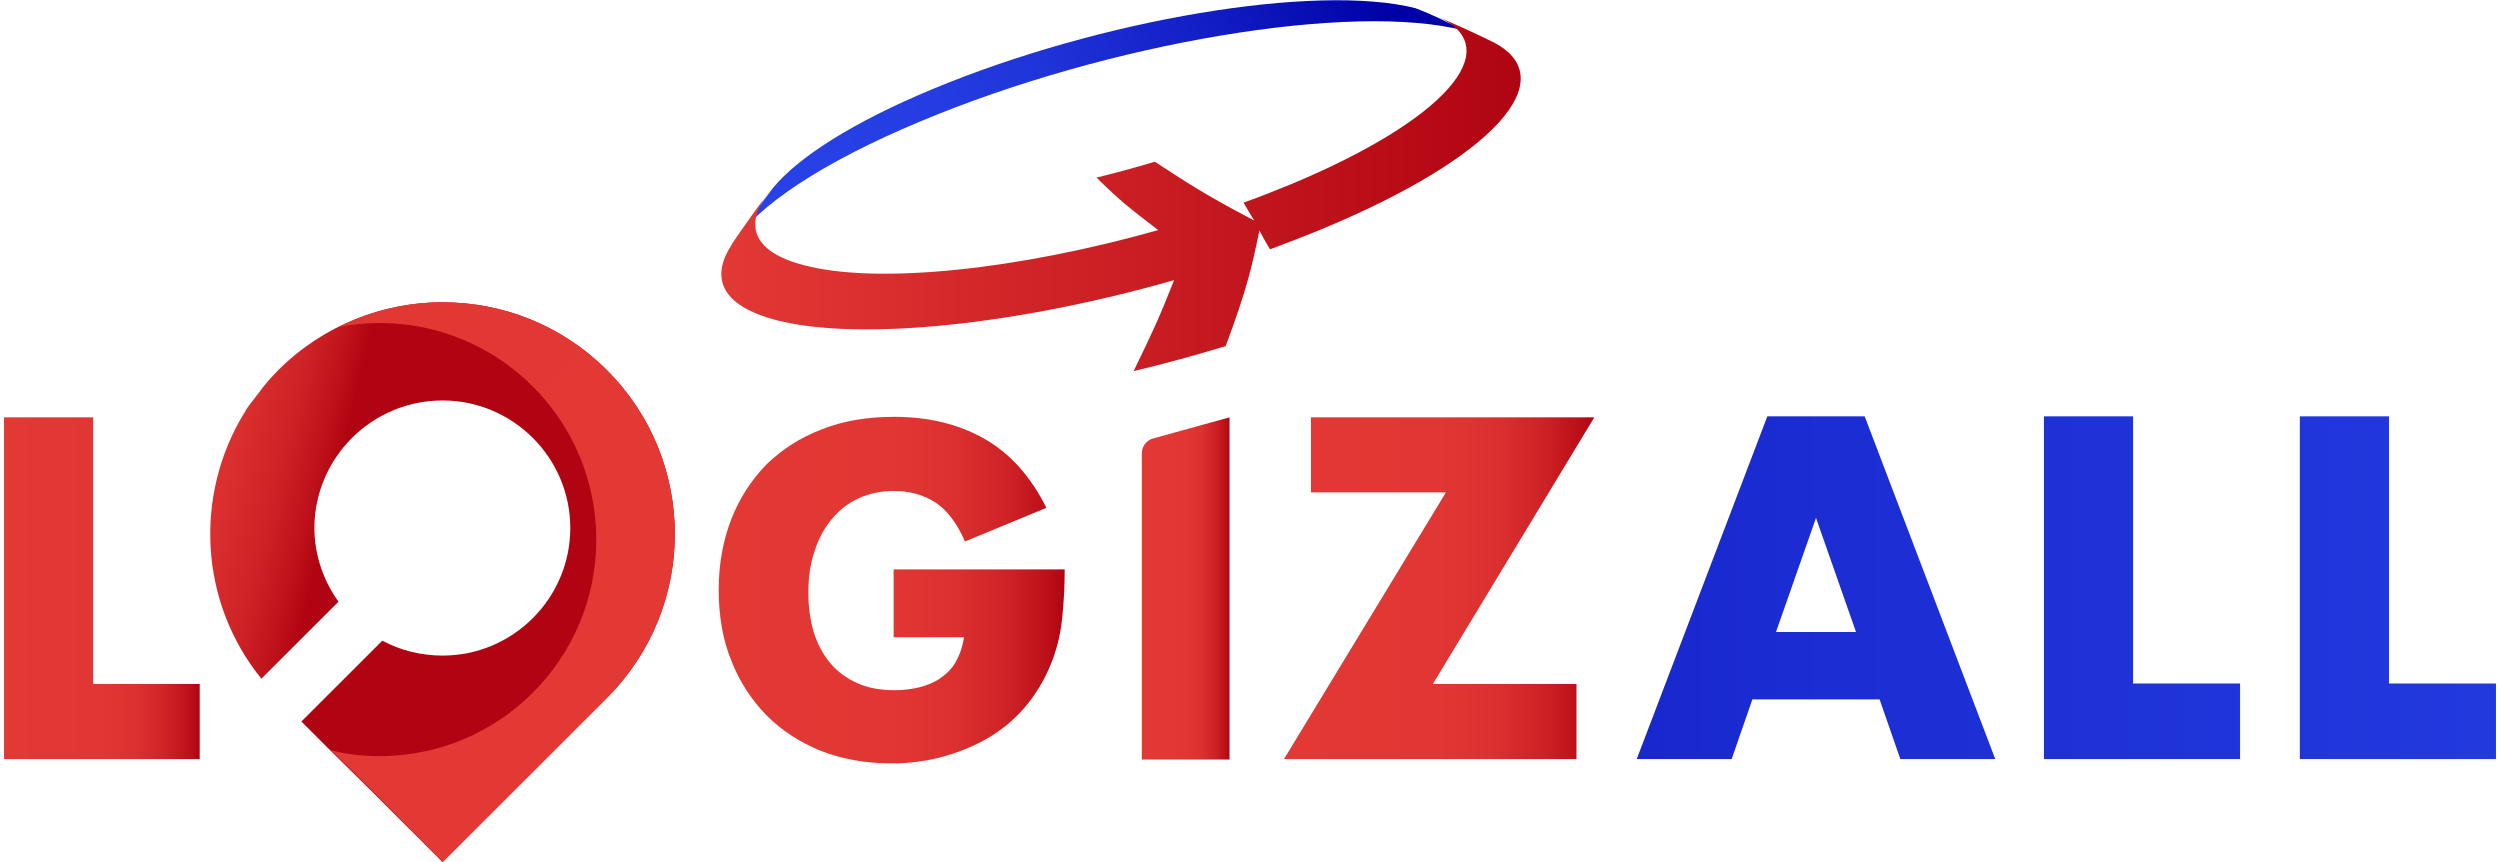 <svg width="145" height="50" viewBox="0 0 145 50" fill="none" xmlns="http://www.w3.org/2000/svg">
<path d="M5.405 24.205V39.671H11.582V44.026H0.234V24.205H5.405Z" fill="url(#paint0_linear_731_6912)"/>
<path d="M51.887 33.026H61.753C61.753 34.031 61.697 34.952 61.613 35.79C61.53 36.627 61.362 37.381 61.11 38.107C60.747 39.112 60.272 39.977 59.657 40.759C59.042 41.541 58.343 42.155 57.505 42.685C56.694 43.188 55.772 43.579 54.794 43.858C53.815 44.137 52.781 44.277 51.691 44.277C50.21 44.277 48.84 44.026 47.61 43.551C46.38 43.048 45.346 42.378 44.452 41.485C43.585 40.592 42.887 39.531 42.411 38.303C41.908 37.074 41.685 35.678 41.685 34.199C41.685 32.719 41.936 31.351 42.411 30.123C42.887 28.894 43.585 27.833 44.452 26.94C45.346 26.075 46.408 25.377 47.666 24.902C48.924 24.4 50.322 24.176 51.859 24.176C53.843 24.176 55.604 24.595 57.113 25.46C58.623 26.326 59.797 27.666 60.691 29.453L55.967 31.407C55.52 30.374 54.961 29.62 54.263 29.146C53.564 28.699 52.753 28.476 51.859 28.476C51.104 28.476 50.433 28.615 49.818 28.894C49.203 29.174 48.7 29.564 48.253 30.095C47.834 30.597 47.471 31.239 47.247 31.965C46.995 32.691 46.884 33.501 46.884 34.394C46.884 35.204 46.995 35.957 47.191 36.655C47.415 37.353 47.722 37.94 48.141 38.442C48.561 38.945 49.092 39.335 49.707 39.615C50.322 39.894 51.048 40.033 51.887 40.033C52.39 40.033 52.837 39.977 53.312 39.866C53.759 39.754 54.179 39.587 54.542 39.335C54.905 39.084 55.213 38.777 55.436 38.386C55.66 37.995 55.828 37.521 55.911 36.962H51.831V33.026H51.887Z" fill="url(#paint1_linear_731_6912)"/>
<path d="M83.107 39.671H91.436V44.026H74.471L83.862 28.56H76.036V24.205H92.471L83.107 39.671Z" fill="url(#paint2_linear_731_6912)"/>
<path d="M109.017 40.564H101.638L100.436 44.026H94.93L102.505 24.148H108.151L115.725 44.026H110.219L109.017 40.564ZM107.648 36.655L105.328 30.039L103.008 36.655H107.648Z" fill="url(#paint3_linear_731_6912)"/>
<path d="M123.719 24.148V39.643H129.924V44.026H118.548V24.148H123.719Z" fill="url(#paint4_linear_731_6912)"/>
<path d="M138.561 24.148V39.643H144.766V44.026H133.39V24.148H138.561Z" fill="url(#paint5_linear_731_6912)"/>
<path d="M35.2 21.469C32.573 18.844 29.135 17.532 25.669 17.532C22.231 17.532 18.765 18.844 16.138 21.469C15.719 21.887 15.328 22.334 14.992 22.809C14.824 23.004 14.685 23.227 14.517 23.423C14.489 23.451 14.461 23.506 14.433 23.535C14.349 23.646 14.265 23.758 14.21 23.897C14.21 23.897 14.21 23.925 14.181 23.925C11.247 28.699 11.554 34.925 15.16 39.364L19.632 34.897C18.765 33.696 18.234 32.189 18.234 30.598C18.262 26.522 21.588 23.227 25.669 23.227C29.75 23.227 33.076 26.549 33.076 30.625C33.076 34.701 29.75 38.024 25.669 38.024C24.411 38.024 23.209 37.717 22.175 37.158L17.48 41.848L19.157 43.523L21.365 45.701L25.669 50L35.2 40.48C40.455 35.232 40.455 26.717 35.2 21.469Z" fill="url(#paint6_linear_731_6912)"/>
<path d="M35.2 21.469C32.573 18.844 29.135 17.532 25.669 17.532C23.601 17.532 21.561 18.007 19.66 18.956C20.415 18.816 21.197 18.733 22.008 18.733C28.967 18.733 34.585 24.372 34.585 31.296C34.585 38.247 28.939 43.858 22.008 43.858C21.057 43.858 20.107 43.747 19.213 43.523L21.365 45.645L25.669 50L35.2 40.48C40.455 35.232 40.455 26.717 35.2 21.469Z" fill="url(#paint7_linear_731_6912)"/>
<path d="M84.868 1.759C83.974 1.284 83.051 0.838 82.101 0.475C76.343 -0.977 63.822 1.117 54.095 5.165C49.455 7.091 46.297 9.129 44.843 10.888C44.144 11.809 43.25 13.037 42.607 13.987L42.551 14.098C43.893 11.977 47.638 9.436 53.396 7.035C64.325 2.457 78.412 0.112 84.868 1.759Z" fill="url(#paint8_linear_731_6912)"/>
<path d="M45.011 18.565C49.874 19.822 59.126 18.817 68.098 16.248C67.204 18.509 66.924 19.096 65.75 21.524C67.539 21.106 69.328 20.603 71.089 20.073C72.29 16.862 72.598 15.55 73.045 13.373C73.241 13.736 73.436 14.098 73.66 14.461C74.694 14.071 75.728 13.68 76.734 13.261C86.657 9.129 90.654 4.607 86.685 2.485L86.573 2.429C85.679 1.982 84.505 1.452 83.526 1.033C87.356 2.848 83.834 6.952 74.862 10.693C73.967 11.056 73.073 11.418 72.123 11.754C72.318 12.088 72.542 12.451 72.738 12.786C69.803 11.251 68.741 10.525 66.98 9.38C65.862 9.716 64.716 10.023 63.598 10.302C64.995 11.67 65.359 11.949 67.175 13.345C59.182 15.606 50.964 16.527 46.632 15.383C43.613 14.601 43.082 12.982 44.703 11C44.005 11.921 43.11 13.177 42.467 14.126L42.411 14.238C41.154 16.192 41.936 17.756 45.011 18.565Z" fill="url(#paint9_linear_731_6912)"/>
<path d="M66.225 26.298V44.054H71.312V24.205L66.868 25.433C66.477 25.545 66.225 25.907 66.225 26.298Z" fill="url(#paint10_linear_731_6912)"/>
<defs>
<linearGradient id="paint0_linear_731_6912" x1="0.234" y1="34.118" x2="11.578" y2="34.118" gradientUnits="userSpaceOnUse">
<stop stop-color="#E33935"/>
<stop offset="0.498" stop-color="#E13734"/>
<stop offset="0.686" stop-color="#DB302F"/>
<stop offset="0.822" stop-color="#CF2427"/>
<stop offset="0.931" stop-color="#BF131C"/>
<stop offset="1" stop-color="#B00412"/>
</linearGradient>
<linearGradient id="paint1_linear_731_6912" x1="41.731" y1="34.157" x2="61.751" y2="34.157" gradientUnits="userSpaceOnUse">
<stop stop-color="#E33935"/>
<stop offset="0.498" stop-color="#E13734"/>
<stop offset="0.686" stop-color="#DB302F"/>
<stop offset="0.822" stop-color="#CF2427"/>
<stop offset="0.931" stop-color="#BF131C"/>
<stop offset="1" stop-color="#B00412"/>
</linearGradient>
<linearGradient id="paint2_linear_731_6912" x1="74.445" y1="34.118" x2="92.446" y2="34.118" gradientUnits="userSpaceOnUse">
<stop stop-color="#E33935"/>
<stop offset="0.498" stop-color="#E13734"/>
<stop offset="0.686" stop-color="#DB302F"/>
<stop offset="0.822" stop-color="#CF2427"/>
<stop offset="0.931" stop-color="#BF131C"/>
<stop offset="1" stop-color="#B00412"/>
</linearGradient>
<linearGradient id="paint3_linear_731_6912" x1="19.687" y1="34.087" x2="192.602" y2="34.087" gradientUnits="userSpaceOnUse">
<stop stop-color="#0000A7"/>
<stop offset="0.204" stop-color="#0D15BB"/>
<stop offset="0.5" stop-color="#1B2DD3"/>
<stop offset="0.773" stop-color="#243CE1"/>
<stop offset="1" stop-color="#2741E6"/>
</linearGradient>
<linearGradient id="paint4_linear_731_6912" x1="19.687" y1="34.087" x2="192.602" y2="34.087" gradientUnits="userSpaceOnUse">
<stop stop-color="#0000A7"/>
<stop offset="0.204" stop-color="#0D15BB"/>
<stop offset="0.5" stop-color="#1B2DD3"/>
<stop offset="0.773" stop-color="#243CE1"/>
<stop offset="1" stop-color="#2741E6"/>
</linearGradient>
<linearGradient id="paint5_linear_731_6912" x1="19.687" y1="34.087" x2="192.602" y2="34.087" gradientUnits="userSpaceOnUse">
<stop stop-color="#0000A7"/>
<stop offset="0.204" stop-color="#0D15BB"/>
<stop offset="0.5" stop-color="#1B2DD3"/>
<stop offset="0.773" stop-color="#243CE1"/>
<stop offset="1" stop-color="#2741E6"/>
</linearGradient>
<linearGradient id="paint6_linear_731_6912" x1="-1.32" y1="27.24" x2="18.54" y2="31.918" gradientUnits="userSpaceOnUse">
<stop stop-color="#E33935"/>
<stop offset="0.498" stop-color="#E13734"/>
<stop offset="0.686" stop-color="#DB302F"/>
<stop offset="0.822" stop-color="#CF2427"/>
<stop offset="0.931" stop-color="#BF131C"/>
<stop offset="1" stop-color="#B00412"/>
</linearGradient>
<linearGradient id="paint7_linear_731_6912" x1="28.869" y1="34.408" x2="-4.334" y2="6.88" gradientUnits="userSpaceOnUse">
<stop stop-color="#E33935"/>
<stop offset="0.498" stop-color="#E13734"/>
<stop offset="0.686" stop-color="#DB302F"/>
<stop offset="0.822" stop-color="#CF2427"/>
<stop offset="0.931" stop-color="#BF131C"/>
<stop offset="1" stop-color="#B00412"/>
</linearGradient>
<linearGradient id="paint8_linear_731_6912" x1="79.78" y1="-1.424" x2="49.16" y2="13.032" gradientUnits="userSpaceOnUse">
<stop stop-color="#0000A7"/>
<stop offset="0.296" stop-color="#121EC4"/>
<stop offset="0.586" stop-color="#1F34D9"/>
<stop offset="0.77" stop-color="#243CE1"/>
<stop offset="1" stop-color="#2741E6"/>
</linearGradient>
<linearGradient id="paint9_linear_731_6912" x1="41.821" y1="11.303" x2="88.169" y2="11.303" gradientUnits="userSpaceOnUse">
<stop stop-color="#E33935"/>
<stop offset="1" stop-color="#B00412"/>
</linearGradient>
<linearGradient id="paint10_linear_731_6912" x1="66.218" y1="34.127" x2="71.315" y2="34.127" gradientUnits="userSpaceOnUse">
<stop stop-color="#E33935"/>
<stop offset="0.498" stop-color="#E13734"/>
<stop offset="0.686" stop-color="#DB302F"/>
<stop offset="0.822" stop-color="#CF2427"/>
<stop offset="0.931" stop-color="#BF131C"/>
<stop offset="1" stop-color="#B00412"/>
</linearGradient>
</defs>
</svg>
